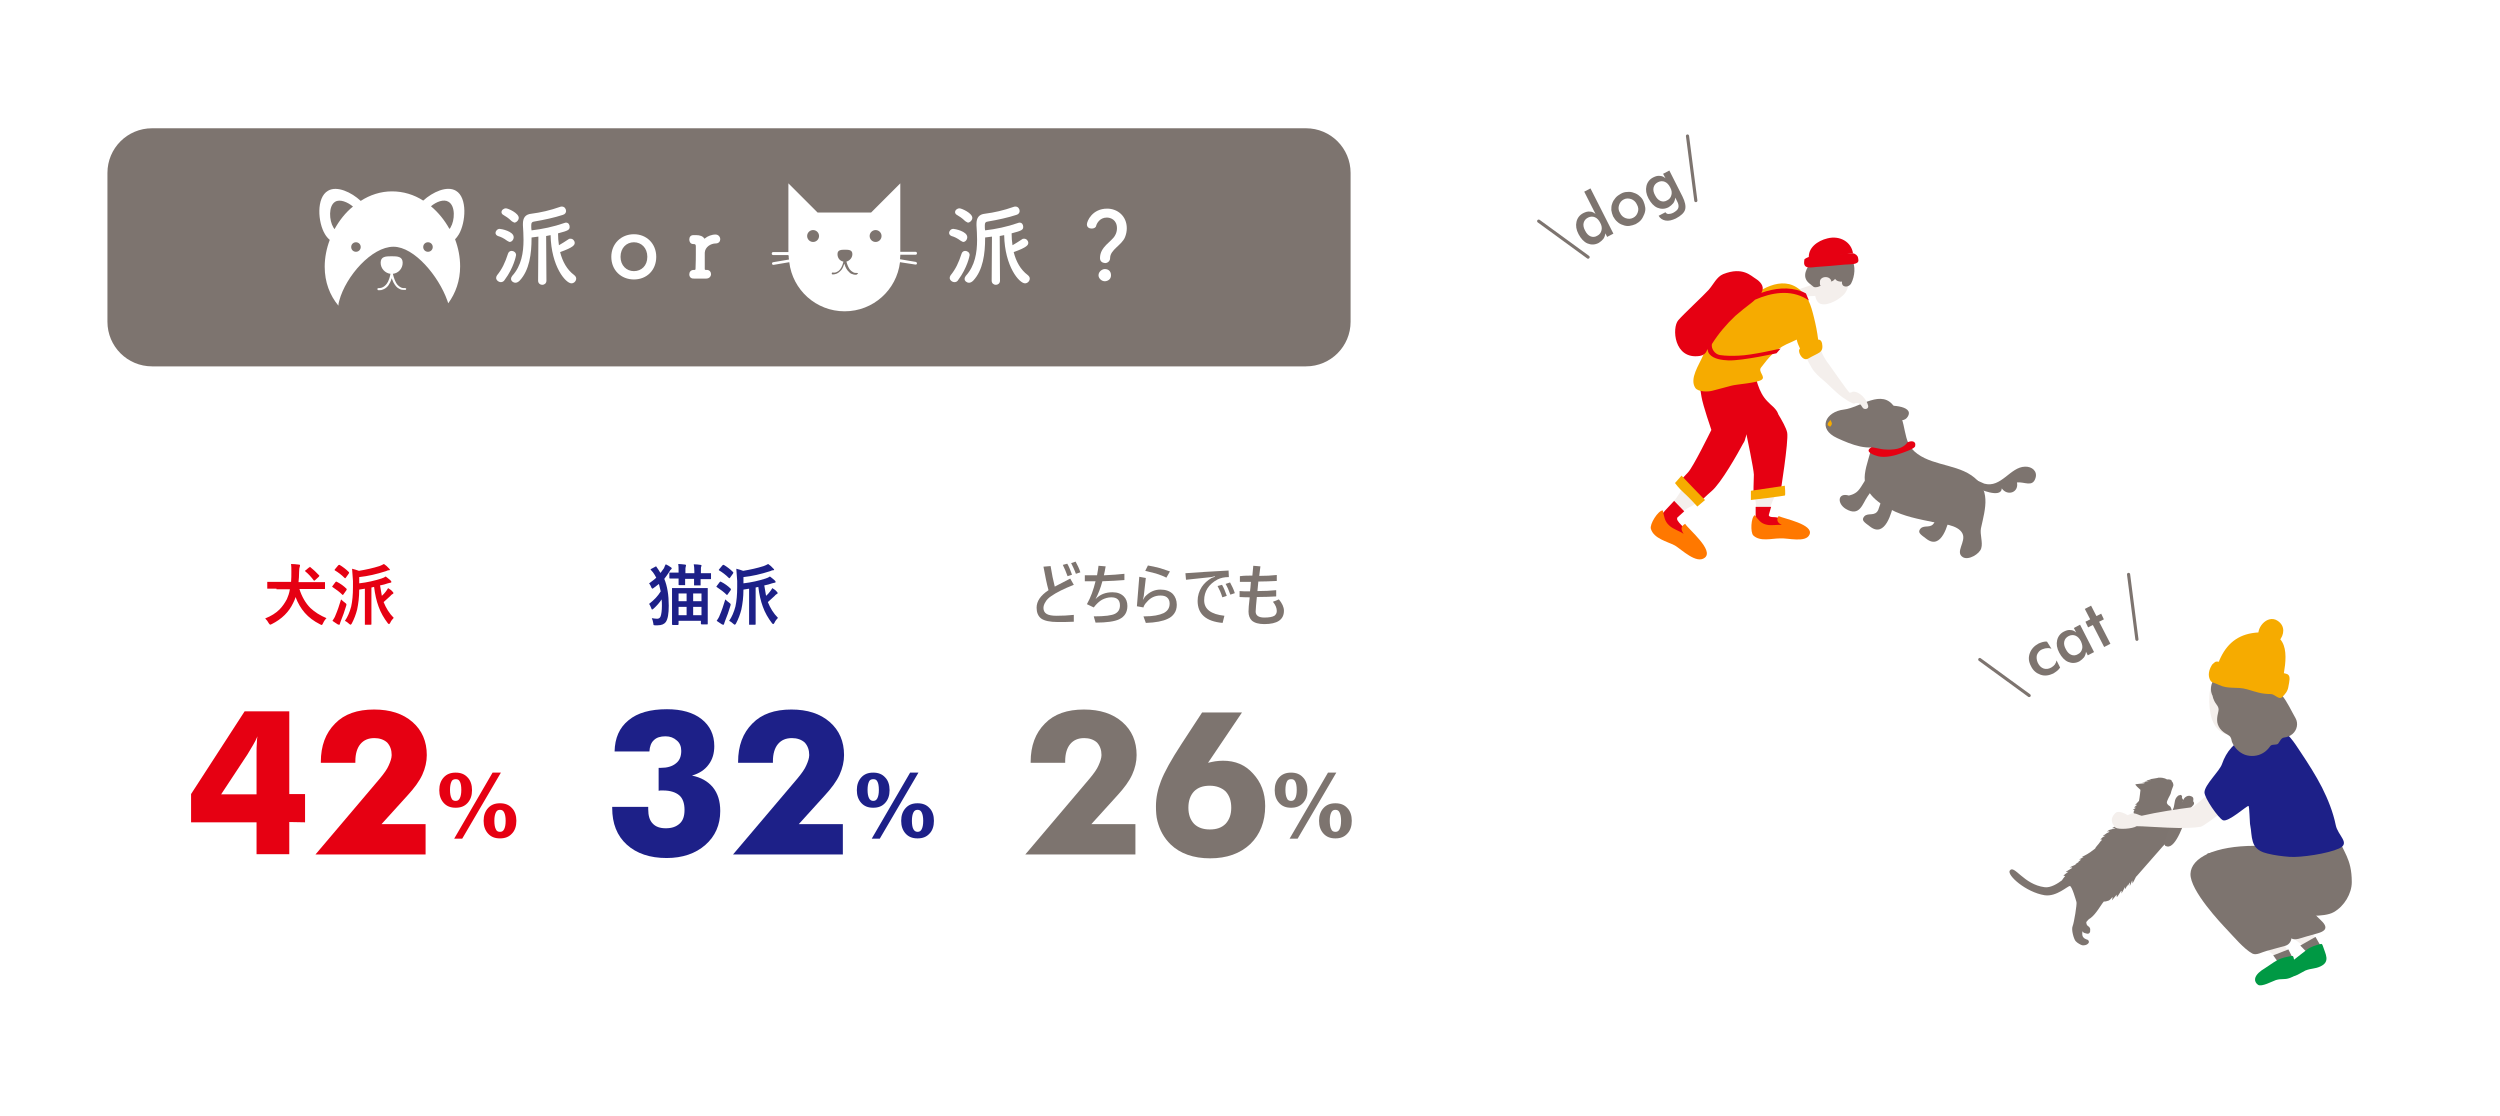 <?xml version="1.0" encoding="utf-8"?>
<!-- Generator: Adobe Illustrator 26.5.2, SVG Export Plug-In . SVG Version: 6.00 Build 0)  -->
<svg version="1.1" id="レイヤー_1" xmlns="http://www.w3.org/2000/svg" xmlns:xlink="http://www.w3.org/1999/xlink" x="0px"
	 y="0px" viewBox="0 0 840 375" style="enable-background:new 0 0 840 375;" xml:space="preserve">
<style type="text/css">
	.st0{fill:#FFFFFF;}
	.st1{fill:#7D746F;}
	.st2{fill:none;stroke:#7D746F;stroke-width:1.063;stroke-linecap:round;stroke-linejoin:round;stroke-miterlimit:10;}
	.st3{fill:#7E7570;}
	.st4{fill:#F4EFEC;}
	.st5{fill:#009944;}
	.st6{fill:#1D2088;}
	.st7{fill:#F6AB00;}
	.st8{fill:#E60012;}
	.st9{fill:#FF7800;}
</style>
<g>
	<rect y="0" class="st0" width="840" height="375"/>
	<g>
		<g>
			<g>
				<path class="st1" d="M689.3,218c-0.5-0.2-1-0.3-1.6-0.2c-0.5,0-1,0.2-1.6,0.4c-0.9,0.4-1.4,1.1-1.7,1.9
					c-0.2,0.8-0.1,1.7,0.3,2.6c0.5,1,1.1,1.6,1.9,1.9c0.8,0.3,1.7,0.2,2.6-0.3c0.5-0.3,0.9-0.6,1.2-1c0.3-0.4,0.5-0.9,0.6-1.4
					l1.2,2.4c-0.3,0.4-0.6,0.8-1,1.1c-0.4,0.3-0.8,0.6-1.3,0.9c-1.5,0.7-2.9,0.9-4.3,0.4c-1.4-0.5-2.5-1.4-3.2-2.9
					c-0.8-1.5-0.9-2.9-0.4-4.3c0.5-1.4,1.5-2.5,3-3.3c0.5-0.2,1-0.4,1.4-0.5c0.5-0.1,0.9-0.2,1.4-0.1L689.3,218z"/>
				<path class="st1" d="M703.6,219.1l-2.1,1.1l-0.6-1.2c-0.1,0.7-0.3,1.4-0.7,1.9c-0.4,0.5-0.9,0.9-1.5,1.3
					c-1.3,0.7-2.6,0.7-3.8,0.2c-1.2-0.5-2.2-1.6-3-3.1c-0.8-1.5-1-2.9-0.7-4.2c0.3-1.3,1.1-2.3,2.3-2.9c0.8-0.4,1.5-0.6,2.2-0.5
					c0.7,0,1.3,0.3,1.9,0.8l-0.8-1.5l2.1-1.1L703.6,219.1z M699.2,215.5c-0.5-1-1.1-1.6-1.8-1.9c-0.7-0.3-1.5-0.3-2.3,0.1
					c-0.8,0.4-1.3,1-1.5,1.8c-0.2,0.8,0,1.7,0.5,2.6c0.5,1,1.1,1.6,1.8,1.9c0.7,0.3,1.5,0.3,2.3-0.2c0.8-0.4,1.2-1,1.4-1.8
					C699.8,217.3,699.6,216.4,699.2,215.5z"/>
				<path class="st1" d="M707,217.4l-3.8-7.4l-1.6,0.8l-0.9-1.9l1.6-0.8l-1.8-3.5l2.1-1.1l1.8,3.5l1.6-0.8l0.9,1.9l-1.6,0.8l3.8,7.4
					L707,217.4z"/>
			</g>
		</g>
		<line class="st2" x1="665.2" y1="221.6" x2="681.8" y2="233.7"/>
		<line class="st2" x1="715.2" y1="193" x2="718" y2="214.8"/>
	</g>
	<g>
		<g>
			<path class="st1" d="M733.4,269.3c0.3-0.4,0-0.9-0.3-1.2c0.3-0.5-0.2-1.3-0.8-0.9c-0.6,0-1.4,1.1-1.5,1.8
				c-0.1,0.7-0.3,1.7-0.4,2.2c-0.2,0.5-0.6,1.7-0.7,1.1c-0.1-0.6-0.4-1.3-0.6-1.4c-0.2-0.1-0.8-0.5-1-1c-0.3-0.7,1.2-2.8,1.3-3.4
				c0.1-0.6,0.6-1.9,0.8-2.4c0.2-0.5-0.2-1.4-0.4-1.5c-0.2-0.1,0-0.5-0.5-0.6c-0.5-0.2-1.2-0.1-1.2-0.1s-0.9-0.7-2.7-0.6
				c-0.2,0-0.3,0-0.5,0.1c-0.8,0.1-2.6,0.4-3,0.5c0.3,0,0.8,0.1,0.9,0.2c0,0,0,0-0.1,0c-0.2,0-0.7,0-0.8,0c-0.1,0-0.7,0.1-0.7,0.2
				c-0.1,0,0.7,0.1,0.7,0.2c-0.2,0-0.7,0-0.9,0.1c-0.1,0-1.3,0.4-1.3,0.4c0,0,1.1-0.1,1.1,0c-0.2,0.1-0.3,0.1-0.4,0.2
				c-0.8,0.1-2.4,0.2-2.8,0.3c-0.5,0.1,1.2,1.5,1.6,1.9c0,0-0.3,2.9-0.5,3.7c-0.6,0.6-1.2,1.3-1.4,1.5c0.3-0.2,0.6-0.2,0.8-0.2
				c0,0-1,0.8-1,0.9c-0.1,0.1,0.5,0.1,0.6,0.1c-0.1,0.1-1.1,0.7-1.1,0.8c0,0,0.5-0.1,0.6-0.1c-0.2,0.3-0.2,0.5-0.3,0.7
				c0,0.2,0,0.5,0.1,0.7c-0.1,0.3-0.2,0.5-0.3,0.7c-0.1,0.4-0.7,0.5-1.4,0.7c-0.6,0-1.1,0.1-1.5,0.2c-0.9,0.2-2.2,0.8-2.2,0.8
				c0.3-0.1,0.9,0,1.1,0.1c0,0,0,0-0.1,0.1c-0.1,0-0.2,0.1-0.3,0.1c-0.2,0.1-1.3,0.4-1.3,0.5c0,0,0.6,0,1,0
				c-0.1,0.1-0.1,0.1-0.2,0.2c-0.6,0.2-1.3,0.4-1.5,0.5c0,0,0.6,0,1,0c0,0-0.1,0.1-0.1,0.1c-0.3,0.1-0.6,0.3-0.7,0.3
				c-0.2,0.1-0.7,0.3-0.8,0.5c0,0,0.7-0.2,1-0.1c0,0,0,0,0,0.1c-0.4,0.1-1,0.3-1.4,0.4c-0.5,0.1-0.9,0.3-1.4,0.7
				c0.4-0.1,0.8-0.1,0.9,0.1c0,0-1.3,0.6-1.4,0.8c-0.1,0.1-0.8,0.5-0.8,0.6c-0.1,0.1,0.8-0.1,0.9-0.1c-0.2,0.1-0.9,0.4-1.1,0.6
				c-0.1,0.1-0.6,0.6-0.7,0.7c0,0,0.5-0.1,0.6,0.1c-0.4,0.3-0.7,0.7-0.9,1c-0.2,0.4-1.3,1.4-1.4,1.9c-1.1,0.9-2.2,1.6-2.7,1.9
				c-0.1,0.1-1.9,1-1.9,1c0.2,0,0.5,0,0.7,0c-0.1,0.1-1.5,0.7-1.5,0.8c0,0,0.3,0,0.7,0c-0.2,0.2-0.9,0.7-1,0.8c0,0,0.1,0,0.2,0
				c-0.1,0.1-1.2,0.7-1.2,0.9c0,0,0.2,0,0.4-0.1c-0.1,0.1-1.8,0.7-2.3,1.1c0.4-0.1,0.8-0.1,0.9,0.1c0,0-2.2,1.3-2.2,1.4
				c-0.1,0.1,0.8-0.1,0.9-0.1c-0.2,0.1-1.7,1.2-1.7,1.4c0,0,0.5-0.1,0.6,0.1c-0.4,0.3-1,1.3-1.1,1.4c-1.3,1-3.8,2.6-5.8,2.3
				c-7.1-0.9-10.2-7.7-11.7-5.6c-1.1,1.5,5.4,7.3,11.7,8.3c4,0.6,7.8-3.2,8.5-3.1c0.7,0.1,2,4.7,2.2,5.4c0.2,0.7-0.8,6.9-1.3,8.1
				c-0.5,1.2,0.4,4.3,1,5c0.6,0.7,1.8,1.3,2.2,1.4c0.4,0.1,1.1,0,1.5-0.2c0.4-0.2,1.1-0.7,0.6-1.4c-0.1-0.4-1.1-0.2-1.8-1.2
				c-0.3-0.4-0.3-1.1-0.2-1.9c0.4,0.7,0.9,0.6,1.5,0.8c0.8,0.2,1.2-0.5,1.1-1.2c0.1-0.4-0.1-1-0.8-1.4c-0.4-0.3-0.5-0.8-0.5-1.3
				c0.4-0.5,0.8-1,1.4-1.3c2-1.5,3.5-4.5,4.5-5.6c0.5,0.1,1.2-0.2,1.6-0.3c0.4-0.1,1-0.9,1.3-1.2c0.1,0.1-0.2,1.1-0.2,1.1
				c0.1,0,1.4-1.7,1.6-1.9c0,0.1,0,0.9,0.1,0.8c0.1,0,1.4-2,1.4-2.1c0.2,0.1,0.2,0.5,0.1,0.9c0.4-0.5,1.2-2.2,1.2-2.2
				c0,0.3,0,0.7,0,0.7c0.2,0,0.9-1.5,0.9-1.5c0,0.3-0.1,0.7-0.1,0.7c0.1-0.2,0.8-1.4,0.9-1.4c0,0.4-0.1,1.2-0.1,1.2
				c0.1,0,0.8-1.9,0.8-1.9c0,0.3,0.2,0.8,0.1,1.1c0,0,1-1.8,1.2-2.3c0.1-0.1,0.2-0.2,0.3-0.3c2.3-2.6,7.7-8.8,8.5-9.7
				c0.8-1,2.8-2.3,2.8-2.3s0.6,0,1.4-0.9c0.8-0.9,1.5-6.6,1.7-7.7S733.4,269.3,733.4,269.3z"/>
			<path class="st3" d="M730.8,274.1c-0.3,0.5,1.3-1.5,1.6-2.5c0.2-1,1.1-2.9,1.4-3.2c0.3-0.6,1.4-1.3,2.3-0.9
				c1.1,0.3,0.9,1.1,0.8,1.7c0.5,0.6,0.4,1.1-0.4,1.8c-0.7,0.6-1.5,1.9-1.9,3.2c-0.4,1.3-3.4,11-6.5,10.2c-0.6-0.2-0.6-0.2-0.6-0.2
				s-0.3-0.7-0.2-1.3s0.8-2.5,1.5-4.2C729.6,276.9,730.8,274.1,730.8,274.1z"/>
		</g>
		<path class="st4" d="M747.6,286.8c2.1-1.3,3.9-1.4,6.4-1.6c3.7-0.3,7.4-0.2,11.1,0.2c1.3,0.2,1.7,2.4,0.2,2.5c0,0-3.3,9.1-3.3,10
			c0.9,0.6,1.7,1.2,2.5,1.9c3.2,2.7,5.9,6,8.7,9.2c2.8,3.3,5.4,6.7,7.3,10.6c0.7,1.4-1,2.4-2.1,1.5l-0.2-0.2
			c-0.3,0.8-0.7-0.2-1.5-0.9c-4.7-4.3-23.4-15.8-27-20.5C746.4,295.5,743.4,289.4,747.6,286.8"/>
		<path class="st4" d="M739.5,288.9c2.2-1.2,4-1.2,6.5-1.3c3.7-0.1,7.4,0.2,11.1,0.8c1.3,0.2,1.6,2.5,0.1,2.6c0,0-3.7,8.9-3.8,9.9
			c0.8,0.6,1.6,1.3,2.4,2c3.1,2.9,5.6,6.3,8.2,9.6c2.6,3.4,5,7,6.7,10.9c0.6,1.4-1.2,2.4-2.2,1.3l-0.2-0.2c-0.3,0.8-0.7-0.2-1.4-1
			c-4.5-4.5-22.6-17-26-21.8C738,297.5,735.3,291.3,739.5,288.9"/>
		<path class="st1" d="M757.9,284.5c3,0,3.9,3.3,4-0.9c0-1.2,1.3-1.5,2.1-1c0.9-0.5,2.1-0.4,3.1-0.6c0.8-0.1,1.6-0.3,2.4-0.5
			c0.4-0.5,1.2-0.7,1.7-0.4c3.1-0.7,6.1-1.5,9.3-1.4c0.5,0,0.9,0.3,1.1,0.7c0.5-0.1,4.1,0.4,4.3,1.1c1.2,4.8,4.3,6.7,4.3,14.9
			c0,3.8-2.5,8.1-6.1,10.1c-3.2,1.8-10.8,1.2-14.3,0.7c-5.1-0.7-10.2-1.7-15.3-2.9c-0.6-0.1-1.9-1.1-2-1.7c-1.6-5-11.6-12.8-11-15.6
			C741.6,286.2,757.2,284.5,757.9,284.5"/>
		<path class="st1" d="M761.6,319.5l6.2-1.7c2.3-0.6,2.9-3.7,1-5.2c-4-3.1-6.4-7.9-7-10.1c-1.1-3.8-3.9-10.5-3.9-10.5
			s7.1-7.8-0.3-7.8c-13.2,0-21.4,3.9-21.6,9.4c-0.2,5.6,10.3,16.7,12.4,18.9c2.1,2.2,5.6,6.4,8.4,7.9
			C758.2,321.1,760,319.9,761.6,319.5z"/>
		<path class="st1" d="M774.8,314.7l3.9-1.1c2.2-0.6,4-1.7,1.2-4.3c-3.4-3.2-6.9-7.7-7.5-9.8c-1-3.5-1.1-10-1.1-10s-2.6-3-9.5-2.9
			s-10.9-0.8-11,4.3s10.3,14.7,12.2,16.7c1.9,2,4.3,6.3,6.9,7.7C771.2,316.1,773.3,315.1,774.8,314.7z"/>
		<polygon class="st1" points="763.8,321 768.9,319 769.9,321 770.4,322.1 765.8,323.8 		"/>
		<polygon class="st1" points="772.9,317.7 778,314.8 779.9,318.1 777,320.5 776,320.9 		"/>
		<path class="st5" d="M770.7,322c-0.1-0.5-0.2-0.9-0.7-0.8c-1.6,0.3-3.3,0.6-4.8,1.4c-1.6,0.9-2.7,1.8-4.3,2.8
			c-1.2,0.7-3,2-3.2,3.5c-0.1,0.8,0.3,1.5,1,2c1.2,0.8,4.8-1.2,6-1.6c2.1-0.6,2.7,0,4.7-0.7C772.8,327.4,771.3,324.7,770.7,322"/>
		<path class="st5" d="M780.5,317.9c-0.2-0.5-0.3-0.9-0.8-0.7c-1.6,0.4-3.3,0.9-4.6,1.9c-1.5,1.1-2.5,2-4.1,3.2
			c-1.2,0.9-2.8,2.3-2.9,3.8c0,0.8,0.4,1.5,1.2,1.9c1.3,0.7,4.2-1.4,5.3-1.9c2-0.8,3.2-0.5,5.1-1.4
			C783.1,323.1,781.3,320.5,780.5,317.9"/>
		<path class="st4" d="M758.9,263.2c0.1-0.1,0.3-0.2,0.4-0.3C760.5,261.9,759.8,262.8,758.9,263.2"/>
		<path class="st4" d="M709.6,275.1c0.1-0.7,0.9-1.9,1.6-2.2c1-0.4,2.8,0.4,3.7,1c0,0,0,0,0,0c0.3-0.1,0.5-0.2,0.7-0.3
			c0.5-0.2,0.9-0.4,1.5-0.3c0.9,0.1,1.6,0.6,2.5,0.8c5.1-1.2,12.4-2.3,17.2-2.9c5.9-5,9.5-7.6,14-12.8c2.2-2.5,6.6,1.5,6.5,3.7
			c-0.1,1.5,0.8,1.4,1.5,1.1c-3.7,3-17.7,14.3-19.4,14.6c-2.4,0.4-5.2,0.4-7.6,0.4c-3.3,0-13.4-0.7-13.9-0.6c-1.4,0.9-6,1.2-7.1,0.5
			C710.3,277.5,709.4,276.6,709.6,275.1"/>
		<path class="st4" d="M746.9,228.3c0.9,0.3,1.3,1.3,0.9,2.2c-0.1,0.2-0.2,0.3-0.2,0.5c-0.3,0.7-0.9,0.8-1.4,0.7
			c0.4,0.2,0.7,0.6,0.7,1.2c0,0.4,0,0.7,0.1,1c0.7-0.9,2.6-0.5,2.6,1c0.1,3,1.6,5.8,2.6,8.5c0.3,0.7,0,1.2-0.5,1.5
			c0.3,0.8,0,1.8-0.9,2c-4.9,0.7-7.7-3.6-8.2-7.9C742.1,236.1,741.6,226.6,746.9,228.3"/>
		<path class="st6" d="M746.6,256.7c1.4-4.1,4.3-7.8,8.7-8.8c0.5-0.1,0.9,0,1.3,0.3c1.9-0.9,4-1.6,5.6-2.9c0.4-0.3,0.8-0.4,1.3-0.4
			c0.3-0.5,0.9-0.8,1.5-0.5c3.8,1.6,5.8,5,8,8.3c2.6,3.9,5.1,7.8,7.2,11.9c2,4,3.7,8.2,4.6,12.6c0.7,3.6,5.1,6.1,1.1,7.9
			c-3.7,1.7-12.8,3.1-16.7,2.8c-2.4-0.2-4.9-0.5-7.3-1.1c-1.7-0.4-3.4-1.1-4.4-2.7c-0.9-1.6-1-3.6-1.2-5.4c-0.1-0.6-0.2-1.3-0.3-1.9
			c-0.1-0.7-0.2-5.9-0.5-6c-0.5-0.2-6.8,5.6-8.6,4.8c-1.5-0.7-6.2-7.4-6.2-9.4C740.8,263.6,745.8,259.1,746.6,256.7"/>
		<path class="st1" d="M750.7,223.1c2.1-0.4,4.2,0.2,5.8,1.8c0.7,0.7,1.3,1.6,1.8,2.6c0.5,1,1.7,0.6,2.5,1.4
			c0.8,0.8,1.6,1.3,2.6,1.9c1.1,0.6,2.5,1.9,3.3,2.8c1.8,2.1,3.2,5.3,4.6,7.7c1,1.8,0.5,4-1,5.3c-0.8,0.7-1.8,1.1-2.8,1.2
			c-1,0.1-1.4,1.2-2,2c-0.5,0.7-2.2,0.1-2.7,0.9c-0.6,0.9-1.5,1.8-2.4,2.3c-1.8,1.1-4.1,1.3-6.1,0.6c-1.9-0.7-3.5-2.3-4.3-4.2
			c-0.2-0.4-0.2-1-0.4-1.4c-0.3-0.7-0.6-0.8-1.2-1.2c-0.9-0.5-1.7-1-2.4-1.9c-1.5-2-1.1-3.8-0.6-6c0.3-1.5-0.8-2.1-1.4-3.4
			c-0.3-0.6-0.5-1.2-0.6-1.8c-0.1-0.1-0.1-0.2-0.2-0.4C741.5,228.9,746.7,224,750.7,223.1"/>
		<path class="st7" d="M743.6,223c1-1,1.2-0.7,2.5-0.6c2,0.2,3.8,0.4,5.9,0.9c4.6,1.1,6.7,1.9,11.4,2.2c1.2,0.1,4.6,0.7,5.3,1.1
			c1,0.7,0.5,2.4,0.2,4.1c-0.2,1.5-1.1,2.6-2.2,3.6c-1,0.9-2.4-1.1-3.7-1.1c-3.2,0-4.9-0.7-8-1.6c-3.5-1-6.2,0.1-9.5-1.5
			c-1.2-0.6-2.3-0.7-2.7-1.3c-0.8-1.2-1-3,0.3-5.2C743.3,223.3,743.4,223.1,743.6,223z"/>
		<path class="st7" d="M758.9,212.5c-6.2,0.3-10.2,3.2-12.7,8.3c-0.8,1.7-1,1.8,0.5,2.8c1.7,1.1,3.7,1.3,5.3,2.3
			c1.5,0.9,2.7,1.6,4.4,2.1c0.9,0.2,10.3,2.1,10.5,0.9C768.1,222.3,770.4,211.9,758.9,212.5z"/>
		<path class="st7" d="M759.2,214.8c0.1,0.2,0.2,0.3,0.3,0.5c3.9,5.3,11.1-3.2,5.8-6.7C761.8,206.2,757.4,211.4,759.2,214.8z"/>
	</g>
	<g>
		<path class="st1" d="M354.4,197.1c0.3-0.2,2-1,5.2-2.7l1.2,2.1c-3.3,1.3-5.9,2.6-7.6,3.8c-0.9,0.6-1.6,1.3-2,2.1
			c-0.4,0.6-0.6,1.3-0.6,1.9c0,0.9,0.4,1.6,1.1,2c0.7,0.4,1.8,0.6,3.3,0.6c2,0,3.9-0.1,5.8-0.3v2.3c-1.8,0.1-3.6,0.1-5.4,0.1
			c-2.6,0-4.5-0.4-5.6-1.2c-1-0.8-1.5-2-1.5-3.6c0-2.2,1.3-4.1,4-5.9c-0.6-2.1-1.1-4.7-1.7-7.9l2.4-0.2
			C353.4,192.8,353.9,195.1,354.4,197.1z M357.1,189.8l1.5-0.4c0.6,1,1.1,2.3,1.6,3.7l-1.5,0.5C358.2,192.2,357.7,191,357.1,189.8z
			 M359.9,189.2l1.5-0.5c0.6,1.1,1.2,2.3,1.6,3.6l-1.5,0.5C361,191.4,360.4,190.2,359.9,189.2z"/>
		<path class="st1" d="M368.1,195.3c-1.7,0-3,0-3.6,0v-2c1.8,0,3.2,0,4.1,0c0.2-1.2,0.4-2.2,0.5-3.2l2.4,0.2c-0.2,1.2-0.4,2.2-0.6,3
			c2.7-0.1,5-0.3,6.9-0.5v2.1c-2.2,0.2-4.7,0.3-7.4,0.4c-0.6,2.3-1.4,4.3-2.3,6l0,0c1.5-1.6,3.4-2.3,5.7-2.3c1.7,0,2.9,0.5,3.8,1.4
			c0.8,0.8,1.2,1.9,1.2,3.2c0,2.1-0.9,3.6-2.8,4.5c-1.5,0.7-4.1,1.1-7.9,1.1l-0.6-2.1c3.7,0,6.1-0.3,7.2-0.9
			c1.1-0.6,1.6-1.5,1.6-2.8c0-1.8-1-2.7-2.9-2.7c-1.1,0-2.1,0.3-3.1,0.8c-0.9,0.5-1.9,1.4-2.8,2.6l-2.3-1.1
			C366.5,200.7,367.4,198.2,368.1,195.3z"/>
		<path class="st1" d="M385,194.2c-0.3,2.4-0.5,4.4-0.7,6.1l-0.3,1.3l0.7-1.1c1.5-1.6,3.2-2.4,5.2-2.4c1.8,0,3.2,0.5,4.2,1.5
			c0.8,0.9,1.3,2.1,1.3,3.6c0,1.2-0.3,2.2-0.9,3c-0.5,0.7-1.2,1.3-2.1,1.7c-1.6,0.8-4.1,1.3-7.4,1.4l-0.8-2.2h0.3
			c2.9,0,5-0.4,6.5-1.1c1.3-0.7,2-1.7,2-3.2c0-0.9-0.3-1.6-0.9-2.1c-0.5-0.4-1.2-0.6-2.2-0.6c-1.8,0-3.3,0.7-4.5,2.1
			c-0.7,0.7-1.1,1.4-1.2,1.9l-2.2-0.4c0.2-2.6,0.5-5.9,0.8-9.9L385,194.2z M384.8,191.8l0.9-1.8c1.2,0.2,2.6,0.5,4.1,0.9
			c1.3,0.4,2.4,0.8,3.3,1.1l-1.2,2.1c-0.9-0.5-2-0.9-3.5-1.4C387.2,192.4,386,192.1,384.8,191.8z"/>
		<path class="st1" d="M412.8,191.7l0.1,2.2c-1.6,0-2.8,0.3-3.8,0.8c-3,1.6-4.5,4-4.5,7c0,3,2.3,4.7,6.8,5.2l-0.6,2.4
			c-5.6-0.5-8.4-3-8.4-7.4c0-1.7,0.5-3.3,1.4-4.7c0.8-1.2,1.9-2.2,3.3-3l1.1-0.4l0-0.2l-1.2,0.3c-1.9,0.2-4.7,0.5-8.5,0.9l-0.2-2.2
			C402.2,192.3,407.2,192,412.8,191.7z M409.1,196.9l1.5-0.4c0.6,1,1.1,2.3,1.6,3.7l-1.5,0.5C410.3,199.3,409.7,198,409.1,196.9z
			 M411.8,196.2l1.5-0.5c0.6,1.1,1.2,2.3,1.6,3.6l-1.5,0.5C412.9,198.4,412.4,197.2,411.8,196.2z"/>
		<path class="st1" d="M420.8,193.4c0.1-0.9,0.2-2,0.3-3.3l2.4,0.2c-0.1,1.1-0.3,2.1-0.4,3.2c2.1,0,4.1-0.1,5.9-0.3l0,2
			c-2.1,0.1-4.2,0.2-6.2,0.2l-0.3,3.2c2.3,0,4.4-0.1,6.3-0.3v2.1c-1.8,0.1-4,0.2-6.5,0.2c-0.2,2.3-0.4,3.9-0.4,4.9c0,1.3,1,2,2.9,2
			c1.6,0,2.7-0.2,3.4-0.6c0.5-0.4,0.8-0.9,0.8-1.6c0-1-0.4-2-1.3-3.1l2-0.8c1.1,1.3,1.7,2.6,1.7,3.8c0,3-2.2,4.5-6.6,4.5
			c-1.9,0-3.3-0.4-4.2-1.2c-0.7-0.7-1.1-1.7-1.1-3c0-0.8,0.1-2.4,0.4-4.8c-0.7,0-1.8,0-3.4-0.1v-2c0.8,0.1,2,0.1,3.5,0.1
			c0.1-0.7,0.2-1.7,0.3-3.2c-0.7,0-1.9,0-3.7,0v-1.9C418.1,193.4,419.4,193.4,420.8,193.4z"/>
	</g>
	<g>
		<path class="st1" d="M381.3,287.1h-36.8l21.7-25.6c1.4-1.7,2.4-3.1,2.9-4.3c0.6-1.3,1-2.5,1-3.5c0-1.7-0.5-3.1-1.5-4.2
			c-1.1-1-2.6-1.5-4.3-1.5c-2.1,0-3.6,0.7-4.7,2c-1.1,1.3-1.7,3.3-1.7,5.7v0.6h-11.6v-0.3c0-5.4,1.6-9.7,4.8-12.9
			c3.1-3.2,7.5-4.7,13.1-4.7c5.4,0,9.7,1.4,12.9,4.2c3.2,2.8,4.8,6.5,4.8,11.1c0,2.2-0.5,4.4-1.5,6.6c-1,2.2-2.7,4.5-5,7l-8.7,9.6
			h14.8V287.1z"/>
		<path class="st1" d="M405.9,256.3c0.9-0.2,1.7-0.4,2.4-0.5c0.8-0.1,1.7-0.2,2.6-0.2c4.2,0,7.5,1.4,10.1,4.3
			c2.7,2.9,4.1,6.5,4.1,10.9c0,5.3-1.7,9.6-5,12.8c-3.4,3.2-7.9,4.8-13.5,4.8c-5.6,0-10.1-1.6-13.3-4.7c-1-1-1.9-2.1-2.7-3.5
			c-0.8-1.4-1.3-2.8-1.7-4.3c-0.4-1.5-0.5-3.2-0.5-5c0-2.9,0.6-5.7,1.7-8.5c1.1-2.9,3.4-7.1,7-12.6l6.8-10.4h13.4L405.9,256.3z
			 M406.5,264c-2.3,0-4,0.6-5.3,1.9c-1.3,1.4-1.9,3.2-1.9,5.5c0,2.2,0.6,4,1.9,5.4c1.3,1.3,3.1,1.9,5.3,1.9c2.3,0,4-0.6,5.3-1.9
			c1.3-1.4,1.9-3.2,1.9-5.4c0-2.3-0.6-4.1-1.9-5.5C410.5,264.7,408.7,264,406.5,264z"/>
		<path class="st1" d="M439.3,265.5c0,1.8-0.5,3.2-1.5,4.3c-1,1.1-2.3,1.6-4,1.6c-1.7,0-3-0.5-4-1.6c-1-1.1-1.5-2.5-1.5-4.3
			c0-1.8,0.5-3.2,1.5-4.3c1-1.1,2.3-1.6,4-1.6s3,0.5,4,1.6C438.8,262.2,439.3,263.7,439.3,265.5z M433.8,269.1
			c0.7,0,1.1-0.3,1.4-0.9c0.3-0.6,0.5-1.5,0.5-2.8c0-1.3-0.2-2.3-0.5-2.8c-0.3-0.6-0.7-0.8-1.4-0.8s-1.2,0.3-1.4,0.8
			c-0.3,0.6-0.5,1.5-0.5,2.8c0,1.3,0.2,2.2,0.5,2.8C432.6,268.8,433.1,269.1,433.8,269.1z M433.3,281.8l12.9-22.2h2.8l-13,22.2
			H433.3z M454.2,275.8c0,1.8-0.5,3.3-1.5,4.3c-1,1.1-2.3,1.6-4,1.6c-1.7,0-3-0.5-4-1.6c-1-1.1-1.5-2.5-1.5-4.3
			c0-1.8,0.5-3.2,1.5-4.3c1-1.1,2.3-1.6,4-1.6s3,0.5,4,1.6C453.7,272.5,454.2,274,454.2,275.8z M448.7,279.5c0.7,0,1.1-0.3,1.4-0.9
			c0.3-0.6,0.5-1.5,0.5-2.8c0-1.3-0.2-2.2-0.5-2.8c-0.3-0.6-0.7-0.9-1.4-0.9s-1.1,0.3-1.4,0.9c-0.3,0.6-0.5,1.5-0.5,2.8
			c0,1.3,0.2,2.3,0.5,2.8C447.5,279.2,448,279.5,448.7,279.5z"/>
	</g>
	<g>
		<path class="st8" d="M92.9,197.8l-2.9,0c-0.1,0-0.2,0-0.2,0c0,0,0-0.1,0-0.2v-1.9c0-0.1,0-0.2,0-0.2c0,0,0.1,0,0.2,0l2.9,0h4.9
			c0.1-1.1,0.1-2.2,0.1-3.3c0-1.2,0-2.1-0.1-2.7c0.8,0,1.7,0.1,2.6,0.2c0.3,0,0.4,0.1,0.4,0.3c0,0.1,0,0.2-0.1,0.5
			c-0.1,0.2-0.2,0.8-0.2,1.7c0,1.3-0.1,2.4-0.2,3.4h5.8l2.9,0c0.1,0,0.2,0,0.2,0c0,0,0,0.1,0,0.2v1.9c0,0.1,0,0.2-0.1,0.2
			c0,0-0.1,0-0.2,0l-2.9,0h-5.4c0.8,2.6,2.1,4.8,3.7,6.4c1.4,1.3,3.2,2.5,5.4,3.4c-0.5,0.5-0.9,1.1-1.2,1.8
			c-0.2,0.4-0.3,0.5-0.4,0.5c-0.1,0-0.3-0.1-0.5-0.2c-2.2-1.1-3.9-2.4-5.2-3.9c-1.3-1.5-2.3-3.2-3.1-5.3c-0.2,0.8-0.5,1.4-0.8,2
			c-1.4,3-3.8,5.4-7.2,7.1c-0.3,0.1-0.5,0.2-0.5,0.2c-0.1,0-0.3-0.2-0.5-0.5c-0.3-0.6-0.7-1.1-1.2-1.6c2-0.8,3.6-1.8,4.8-3
			c1-1,1.8-2.2,2.5-3.5c0.4-0.9,0.8-2,1-3.3H92.9z M104.2,190.5c1.1,0.9,2.1,1.8,3,2.8c0.1,0.1,0.1,0.1,0.1,0.2
			c0,0.1-0.1,0.1-0.2,0.3l-1.2,1.1c-0.1,0.1-0.2,0.2-0.3,0.2c0,0-0.1,0-0.2-0.1c-0.8-1.1-1.7-2.1-2.8-3c-0.1-0.1-0.1-0.1-0.1-0.2
			c0-0.1,0.1-0.1,0.2-0.2l1.1-0.9c0.1-0.1,0.2-0.1,0.3-0.1C104,190.4,104.1,190.4,104.2,190.5z"/>
		<path class="st8" d="M113.2,195.5c1.2,0.6,2.3,1.4,3.2,2.3c0.1,0.1,0.1,0.1,0.1,0.2c0,0,0,0.1-0.1,0.3l-1,1.4
			c-0.1,0.1-0.1,0.2-0.2,0.2s-0.1,0-0.2-0.1c-0.9-0.9-2-1.7-3.2-2.5c-0.1-0.1-0.2-0.1-0.2-0.2c0-0.1,0.1-0.1,0.2-0.3l0.9-1.2
			c0.1-0.1,0.2-0.2,0.3-0.2C113,195.4,113.1,195.5,113.2,195.5z M111.7,208.6c0.4-0.6,0.8-1.2,1-1.8c0.7-1.6,1.3-3.4,1.9-5.4
			c0.4,0.4,0.9,0.8,1.3,1.1c0.3,0.2,0.5,0.4,0.5,0.6c0,0.1,0,0.2-0.1,0.5c-0.5,1.7-1.1,3.4-1.8,5.1c-0.2,0.4-0.2,0.7-0.3,0.9
			c0,0.2-0.1,0.3-0.2,0.3c-0.1,0-0.3,0-0.5-0.1C112.8,209.3,112.2,209,111.7,208.6z M114.1,189.8c1,0.6,2.1,1.4,3.1,2.4
			c0.1,0.1,0.1,0.2,0.1,0.2c0,0.1,0,0.1-0.1,0.3l-1,1.4c-0.1,0.1-0.2,0.2-0.2,0.2c0,0-0.1,0-0.2-0.1c-1.1-1.1-2.2-1.9-3.2-2.5
			c-0.1-0.1-0.2-0.1-0.2-0.2c0-0.1,0.1-0.1,0.2-0.3l1-1.2c0.1-0.1,0.2-0.2,0.3-0.2C113.9,189.8,114,189.8,114.1,189.8z M118.3,191.1
			c0.8,0.2,1.5,0.4,2.3,0.7c2.4-0.4,4.7-0.9,6.9-1.6c0.5-0.2,1-0.4,1.5-0.7c0.6,0.4,1.2,0.9,1.7,1.5c0.2,0.2,0.3,0.3,0.3,0.4
			c0,0.2-0.1,0.2-0.4,0.2c-0.2,0-0.5,0.1-0.9,0.3c-3.1,1-6.1,1.7-9,2v2.1c2.7-0.3,5.2-0.9,7.4-1.6c0.6-0.2,1.1-0.4,1.5-0.7
			c0.6,0.4,1.1,0.9,1.7,1.4c0.1,0.1,0.2,0.3,0.2,0.4c0,0.2-0.1,0.3-0.4,0.3c-0.1,0-0.4,0.1-0.8,0.2c-0.8,0.3-1.6,0.5-2.6,0.7
			c0.2,1.2,0.4,2.4,0.6,3.5c0.5-0.4,0.9-0.9,1.3-1.4c0.3-0.4,0.6-0.8,0.8-1.2c0.7,0.4,1.2,0.8,1.5,1.2c0.2,0.2,0.3,0.3,0.3,0.5
			c0,0.1-0.1,0.2-0.3,0.3c-0.2,0.1-0.5,0.3-0.8,0.7c-0.7,0.6-1.4,1.3-2.2,2c0.8,2,1.9,3.8,3.4,5.3c-0.4,0.4-0.9,1-1.2,1.7
			c-0.2,0.3-0.3,0.4-0.4,0.4c-0.1,0-0.2-0.1-0.4-0.3c-1.3-1.7-2.4-3.6-3.1-5.6c-0.7-1.9-1.2-4.1-1.5-6.6l-0.9,0.2v9.2l0,3.1
			c0,0.2-0.1,0.2-0.2,0.2h-1.8c-0.1,0-0.2,0-0.2,0c0,0,0-0.1,0-0.2l0-3.1v-8.8c-0.6,0.1-1.3,0.2-1.9,0.3c0,2.6-0.3,4.8-0.7,6.7
			c-0.4,1.6-1,3.2-1.8,4.7c-0.2,0.3-0.3,0.4-0.4,0.4c-0.1,0-0.3-0.1-0.5-0.3c-0.5-0.5-1-0.8-1.4-1c0.9-1.3,1.6-2.9,2.1-4.8
			c0.4-1.8,0.6-4,0.6-6.5v-2.1C118.5,193.5,118.4,192.2,118.3,191.1z"/>
	</g>
	<g>
		<path class="st6" d="M223.7,189.6c0.6,0.3,1.2,0.6,1.7,1c0.2,0.1,0.3,0.2,0.3,0.4s-0.1,0.2-0.2,0.3c-0.2,0.1-0.4,0.4-0.6,0.8
			c-0.5,0.8-1.1,1.6-1.7,2.4c1,2.4,1.5,5.4,1.5,9c0,2.7-0.3,4.5-1,5.5c-0.5,0.7-1.4,1.1-2.7,1.1c-0.4,0-0.7,0-1,0
			c-0.2,0-0.3-0.1-0.4-0.1c0-0.1-0.1-0.3-0.1-0.6c-0.1-0.7-0.3-1.3-0.5-1.7c0.7,0.1,1.3,0.2,1.8,0.2c0.6,0,1-0.3,1.2-0.9
			c0.2-0.6,0.4-1.8,0.4-3.4c0-0.8,0-1.5-0.1-2.2c-0.7,1.1-1.6,2.1-2.7,3.1c-0.2,0.2-0.4,0.3-0.5,0.3c-0.1,0-0.2-0.2-0.3-0.5
			c-0.2-0.6-0.5-1.1-0.7-1.4c1.7-1.3,3-2.7,3.9-4.2c-0.2-0.9-0.4-1.7-0.6-2.5c-0.5,0.4-1,0.8-1.7,1.3c-0.3,0.2-0.4,0.3-0.5,0.3
			c-0.1,0-0.2-0.2-0.4-0.5c-0.2-0.6-0.5-1-0.7-1.3c0.8-0.6,1.7-1.2,2.4-1.9c-0.4-0.7-0.7-1.3-1.1-1.8c-0.2-0.2-0.4-0.5-0.7-0.8
			c-0.1-0.1-0.1-0.2-0.1-0.2c0-0.1,0.1-0.1,0.3-0.2l1.3-0.7c0.1-0.1,0.2-0.1,0.2-0.1c0.1,0,0.2,0.1,0.2,0.2c0.5,0.7,0.9,1.3,1.3,2
			c0.4-0.4,0.7-1,1.2-1.6C223.3,190.3,223.5,189.9,223.7,189.6z M227.9,189.5c0.6,0,1.3,0.1,2.3,0.2c0.2,0,0.3,0.1,0.3,0.3
			c0,0.1,0,0.2-0.1,0.4c-0.1,0.2-0.1,0.7-0.1,1.6v0.6h3v-0.6c0-1.1-0.1-1.8-0.2-2.4c0.8,0,1.6,0.1,2.3,0.2c0.2,0,0.3,0.1,0.3,0.2
			c0,0.1,0,0.3-0.1,0.4c-0.1,0.1-0.1,0.7-0.1,1.6v0.6h0.1l3.1,0c0.1,0,0.2,0,0.2,0c0,0,0,0.1,0,0.2v1.6c0,0.1,0,0.2-0.1,0.2
			c0,0-0.1,0-0.2,0l-3.1,0h-0.1l0,1.9c0,0.1,0,0.2,0,0.2c0,0-0.1,0-0.2,0h-1.8c-0.1,0-0.2,0-0.2-0.1c0,0,0-0.1,0-0.2l0-1.9h-3l0,1.9
			c0,0.1,0,0.2,0,0.2c0,0-0.1,0-0.2,0h-1.8c-0.1,0-0.2,0-0.2-0.1c0,0,0-0.1,0-0.2l0-1.9l-2.9,0c-0.1,0-0.2-0.1-0.2-0.2v-1.6
			c0-0.1,0-0.2,0-0.2c0,0,0.1,0,0.2,0l2.9,0v-0.6C228,190.9,228,190.1,227.9,189.5z M227.8,210h-1.7c-0.2,0-0.3-0.1-0.3-0.2l0-5.2
			v-2.9l0-3.9c0-0.1,0-0.2,0-0.2c0,0,0.1,0,0.2,0l3,0h5.6l3,0c0.1,0,0.2,0,0.2,0s0,0.1,0,0.2l0,3.4v3.3l0,5.1c0,0.2-0.1,0.2-0.2,0.2
			h-1.8c-0.2,0-0.3-0.1-0.3-0.2v-1H228v1.1c0,0.1,0,0.2-0.1,0.2C227.9,209.9,227.9,210,227.8,210z M228,199.4v2.6h2.7v-2.6H228z
			 M228,206.7h2.7v-2.8H228V206.7z M235.7,199.4h-2.8v2.6h2.8V199.4z M232.9,206.7h2.8v-2.8h-2.8V206.7z"/>
		<path class="st6" d="M242.3,195.5c1.2,0.6,2.3,1.4,3.2,2.3c0.1,0.1,0.1,0.1,0.1,0.2c0,0,0,0.1-0.1,0.3l-1,1.4
			c-0.1,0.1-0.1,0.2-0.2,0.2s-0.1,0-0.2-0.1c-0.9-0.9-2-1.7-3.2-2.5c-0.1-0.1-0.2-0.1-0.2-0.2c0-0.1,0.1-0.1,0.2-0.3l0.9-1.2
			c0.1-0.1,0.2-0.2,0.3-0.2C242.1,195.4,242.2,195.5,242.3,195.5z M240.8,208.6c0.4-0.6,0.8-1.2,1-1.8c0.7-1.6,1.3-3.4,1.9-5.4
			c0.4,0.4,0.9,0.8,1.3,1.1c0.3,0.2,0.5,0.4,0.5,0.6c0,0.1,0,0.2-0.1,0.5c-0.5,1.7-1.1,3.4-1.8,5.1c-0.2,0.4-0.2,0.7-0.3,0.9
			c0,0.2-0.1,0.3-0.2,0.3c-0.1,0-0.3,0-0.5-0.1C241.9,209.3,241.3,209,240.8,208.6z M243.2,189.8c1,0.6,2.1,1.4,3.1,2.4
			c0.1,0.1,0.1,0.2,0.1,0.2c0,0.1,0,0.1-0.1,0.3l-1,1.4c-0.1,0.1-0.2,0.2-0.2,0.2c0,0-0.1,0-0.2-0.1c-1.1-1.1-2.2-1.9-3.2-2.5
			c-0.1-0.1-0.2-0.1-0.2-0.2c0-0.1,0.1-0.1,0.2-0.3l1-1.2c0.1-0.1,0.2-0.2,0.3-0.2C243,189.8,243.1,189.8,243.2,189.8z M247.4,191.1
			c0.8,0.2,1.5,0.4,2.3,0.7c2.4-0.4,4.7-0.9,6.9-1.6c0.5-0.2,1-0.4,1.5-0.7c0.6,0.4,1.2,0.9,1.7,1.5c0.2,0.2,0.3,0.3,0.3,0.4
			c0,0.2-0.1,0.2-0.4,0.2c-0.2,0-0.5,0.1-0.9,0.3c-3.1,1-6.1,1.7-9,2v2.1c2.7-0.3,5.2-0.9,7.4-1.6c0.6-0.2,1.1-0.4,1.5-0.7
			c0.6,0.4,1.1,0.9,1.7,1.4c0.1,0.1,0.2,0.3,0.2,0.4c0,0.2-0.1,0.3-0.4,0.3c-0.1,0-0.4,0.1-0.8,0.2c-0.8,0.3-1.6,0.5-2.6,0.7
			c0.2,1.2,0.4,2.4,0.6,3.5c0.5-0.4,0.9-0.9,1.3-1.4c0.3-0.4,0.6-0.8,0.8-1.2c0.7,0.4,1.2,0.8,1.5,1.2c0.2,0.2,0.3,0.3,0.3,0.5
			c0,0.1-0.1,0.2-0.3,0.3c-0.2,0.1-0.5,0.3-0.8,0.7c-0.7,0.6-1.4,1.3-2.2,2c0.8,2,1.9,3.8,3.4,5.3c-0.4,0.4-0.9,1-1.2,1.7
			c-0.2,0.3-0.3,0.4-0.4,0.4c-0.1,0-0.2-0.1-0.4-0.3c-1.3-1.7-2.4-3.6-3.1-5.6c-0.7-1.9-1.2-4.1-1.5-6.6l-0.9,0.2v9.2l0,3.1
			c0,0.2-0.1,0.2-0.2,0.2h-1.8c-0.1,0-0.2,0-0.2,0c0,0,0-0.1,0-0.2l0-3.1v-8.8c-0.6,0.1-1.3,0.2-1.9,0.3c0,2.6-0.3,4.8-0.7,6.7
			c-0.4,1.6-1,3.2-1.8,4.7c-0.2,0.3-0.3,0.4-0.4,0.4c-0.1,0-0.3-0.1-0.5-0.3c-0.5-0.5-1-0.8-1.4-1c0.9-1.3,1.6-2.9,2.1-4.8
			c0.4-1.8,0.6-4,0.6-6.5v-2.1C247.6,193.5,247.5,192.2,247.4,191.1z"/>
	</g>
	<g>
		<path class="st6" d="M205.6,271.1h12.2v0.8c0,2.2,0.5,3.8,1.5,4.8c1,1.1,2.5,1.6,4.4,1.6c2,0,3.5-0.5,4.7-1.6
			c1.1-1,1.6-2.5,1.6-4.6c0-2.2-0.6-3.9-1.8-4.9c-1.2-1-3-1.6-5.4-1.6h-0.9c-0.2,0-0.4,0.1-0.6,0.1v-7.7h0.7c2.2,0,3.9-0.5,5.1-1.5
			c1.2-0.9,1.8-2.3,1.8-4.2c0-1.5-0.5-2.7-1.5-3.5c-1-0.9-2.2-1.4-3.8-1.4c-1.7,0-3,0.4-3.9,1.3c-0.9,0.8-1.4,2.1-1.5,3.8h-11.7
			c0.1-4.5,1.6-8,4.7-10.5c3-2.5,7.3-3.7,12.9-3.7c4.9,0,8.8,1.1,11.6,3.3c2.8,2.2,4.3,5.2,4.3,9.1c0,2.4-0.6,4.5-1.9,6.2
			c-1.3,1.8-3.2,3-5.6,3.7c3,0.6,5.3,1.9,7,3.9c1.7,2.1,2.5,4.7,2.5,8c0,4.7-1.7,8.5-5,11.4c-3.3,2.9-7.7,4.4-13,4.4
			c-5.6,0-10.1-1.5-13.4-4.5c-3.3-3-4.9-7.1-4.9-12.3V271.1z"/>
		<path class="st6" d="M283.1,287.1h-36.8l21.7-25.6c1.4-1.7,2.4-3.1,2.9-4.3c0.6-1.3,1-2.5,1-3.5c0-1.7-0.5-3.1-1.5-4.2
			c-1.1-1-2.6-1.5-4.3-1.5c-2.1,0-3.6,0.7-4.7,2c-1.1,1.3-1.7,3.3-1.7,5.7v0.6H248v-0.3c0-5.4,1.6-9.7,4.8-12.9
			c3.1-3.2,7.5-4.7,13.1-4.7c5.4,0,9.7,1.4,12.9,4.2c3.2,2.8,4.8,6.5,4.8,11.1c0,2.2-0.5,4.4-1.5,6.6c-1,2.2-2.7,4.5-5,7l-8.7,9.6
			h14.8V287.1z"/>
		<path class="st6" d="M298.9,265.5c0,1.8-0.5,3.2-1.5,4.3c-1,1.1-2.3,1.6-4,1.6c-1.7,0-3-0.5-4-1.6c-1-1.1-1.5-2.5-1.5-4.3
			c0-1.8,0.5-3.2,1.5-4.3c1-1.1,2.3-1.6,4-1.6s3,0.5,4,1.6C298.4,262.2,298.9,263.7,298.9,265.5z M293.4,269.1
			c0.7,0,1.1-0.3,1.4-0.9c0.3-0.6,0.5-1.5,0.5-2.8c0-1.3-0.2-2.3-0.5-2.8c-0.3-0.6-0.7-0.8-1.4-0.8s-1.2,0.3-1.4,0.8
			c-0.3,0.6-0.5,1.5-0.5,2.8c0,1.3,0.2,2.2,0.5,2.8C292.3,268.8,292.8,269.1,293.4,269.1z M292.9,281.8l12.9-22.2h2.8l-13,22.2
			H292.9z M313.8,275.8c0,1.8-0.5,3.3-1.5,4.3c-1,1.1-2.3,1.6-4,1.6c-1.7,0-3-0.5-4-1.6c-1-1.1-1.5-2.5-1.5-4.3
			c0-1.8,0.5-3.2,1.5-4.3c1-1.1,2.3-1.6,4-1.6s3,0.5,4,1.6C313.3,272.5,313.8,274,313.8,275.8z M308.3,279.5c0.7,0,1.1-0.3,1.4-0.9
			c0.3-0.6,0.5-1.5,0.5-2.8c0-1.3-0.2-2.2-0.5-2.8c-0.3-0.6-0.7-0.9-1.4-0.9s-1.1,0.3-1.4,0.9c-0.3,0.6-0.5,1.5-0.5,2.8
			c0,1.3,0.2,2.3,0.5,2.8C307.2,279.2,307.7,279.5,308.3,279.5z"/>
	</g>
	<g>
		<path class="st8" d="M86.2,287.1v-10.8h-22v-9.5l18-27.8h15v27.8h5.3v9.5l-5.3-0.1v10.8H86.2z M86.2,266.9v-14c0-1,0-2.1,0.1-3.3
			c0-0.9,0.1-1.6,0.2-2.2c-0.4,1-0.9,2-1.4,2.8c-0.2,0.3-0.8,1.4-1.9,3.2l-8.9,13.5H86.2z"/>
		<path class="st8" d="M142.8,287.1h-36.8l21.7-25.6c1.4-1.7,2.4-3.1,2.9-4.3c0.6-1.3,1-2.5,1-3.5c0-1.7-0.5-3.1-1.5-4.2
			c-1.1-1-2.6-1.5-4.3-1.5c-2.1,0-3.6,0.7-4.7,2c-1.1,1.3-1.7,3.3-1.7,5.7v0.6h-11.6v-0.3c0-5.4,1.6-9.7,4.8-12.9
			c3.1-3.2,7.5-4.7,13.1-4.7c5.4,0,9.7,1.4,12.9,4.2c3.2,2.8,4.8,6.5,4.8,11.1c0,2.2-0.5,4.4-1.5,6.6c-1,2.2-2.7,4.5-5,7l-8.7,9.6
			h14.8V287.1z"/>
		<path class="st8" d="M158.6,265.5c0,1.8-0.5,3.2-1.5,4.3c-1,1.1-2.3,1.6-4,1.6c-1.7,0-3-0.5-4-1.6c-1-1.1-1.5-2.5-1.5-4.3
			c0-1.8,0.5-3.2,1.5-4.3c1-1.1,2.3-1.6,4-1.6s3,0.5,4,1.6C158.1,262.2,158.6,263.7,158.6,265.5z M153.1,269.1
			c0.7,0,1.1-0.3,1.4-0.9c0.3-0.6,0.5-1.5,0.5-2.8c0-1.3-0.2-2.3-0.5-2.8c-0.3-0.6-0.7-0.8-1.4-0.8s-1.2,0.3-1.4,0.8
			c-0.3,0.6-0.5,1.5-0.5,2.8c0,1.3,0.2,2.2,0.5,2.8C151.9,268.8,152.4,269.1,153.1,269.1z M152.6,281.8l12.9-22.2h2.8l-13,22.2
			H152.6z M173.5,275.8c0,1.8-0.5,3.3-1.5,4.3c-1,1.1-2.3,1.6-4,1.6c-1.7,0-3-0.5-4-1.6c-1-1.1-1.5-2.5-1.5-4.3
			c0-1.8,0.5-3.2,1.5-4.3c1-1.1,2.3-1.6,4-1.6s3,0.5,4,1.6C173,272.5,173.5,274,173.5,275.8z M168,279.5c0.7,0,1.1-0.3,1.4-0.9
			c0.3-0.6,0.5-1.5,0.5-2.8c0-1.3-0.2-2.2-0.5-2.8c-0.3-0.6-0.7-0.9-1.4-0.9s-1.1,0.3-1.4,0.9c-0.3,0.6-0.5,1.5-0.5,2.8
			c0,1.3,0.2,2.3,0.5,2.8C166.8,279.2,167.3,279.5,168,279.5z"/>
	</g>
	<g>
		<g>
			<g>
				<path class="st1" d="M532.3,64.4l2.1-1.1l7.7,15.2l-2.1,1.1l-0.6-1.2c-0.1,0.7-0.3,1.4-0.7,1.9c-0.4,0.5-0.9,0.9-1.5,1.3
					c-1.3,0.7-2.6,0.7-3.8,0.2c-1.2-0.5-2.2-1.6-3-3.1c-0.8-1.5-1-2.9-0.7-4.2c0.3-1.3,1.1-2.3,2.3-2.9c0.8-0.4,1.5-0.6,2.2-0.5
					c0.7,0,1.3,0.3,1.9,0.8L532.3,64.4z M537.7,74.9c-0.5-1-1.1-1.6-1.8-1.9c-0.7-0.3-1.5-0.3-2.3,0.1c-0.8,0.4-1.3,1-1.5,1.8
					c-0.2,0.8,0,1.7,0.5,2.6c0.5,1,1.1,1.6,1.8,1.9c0.7,0.3,1.5,0.3,2.3-0.2c0.8-0.4,1.2-1,1.4-1.8
					C538.3,76.7,538.2,75.8,537.7,74.9z"/>
				<path class="st1" d="M542,72.7c-0.3-0.7-0.5-1.4-0.6-2.1c0-0.7,0-1.5,0.3-2.2c0.2-0.7,0.6-1.3,1.1-1.9c0.5-0.6,1.1-1,1.8-1.4
					c0.7-0.4,1.4-0.6,2.2-0.6c0.7-0.1,1.5,0,2.2,0.3c0.7,0.2,1.4,0.6,1.9,1.1c0.6,0.5,1,1,1.3,1.7c0.3,0.7,0.5,1.4,0.6,2.1
					c0.1,0.7,0,1.4-0.3,2.2c-0.3,0.7-0.6,1.4-1.1,2c-0.5,0.6-1.1,1-1.8,1.4c-0.7,0.3-1.4,0.5-2.1,0.6c-0.7,0.1-1.5,0-2.2-0.3
					c-0.7-0.2-1.4-0.6-1.9-1.1C542.8,74,542.4,73.4,542,72.7z M550,68.7c-0.4-0.9-1.1-1.5-1.9-1.8c-0.9-0.3-1.7-0.3-2.5,0.1
					c-0.8,0.4-1.3,1-1.6,1.9c-0.3,0.9-0.2,1.8,0.3,2.6c0.4,0.9,1.1,1.5,1.9,1.8c0.9,0.3,1.7,0.3,2.5-0.1s1.3-1,1.6-1.9
					C550.6,70.4,550.5,69.6,550,68.7z"/>
				<path class="st1" d="M565.3,66c0.9,1.8,1.2,3.3,0.9,4.4c-0.3,1.1-1.4,2.1-3.1,3c-1.3,0.6-2.4,0.9-3.5,0.7
					c-1-0.2-1.8-0.7-2.3-1.6l2.3-1.2c0.2,0.4,0.6,0.6,1,0.6c0.4,0,1-0.1,1.6-0.4c0.9-0.5,1.5-1,1.7-1.6c0.2-0.6,0.1-1.4-0.4-2.3
					l-0.6-1.2c-0.1,0.7-0.3,1.4-0.7,1.9c-0.4,0.5-0.9,0.9-1.5,1.3c-1.3,0.7-2.6,0.7-3.8,0.2c-1.2-0.5-2.2-1.6-3-3.1
					c-0.8-1.5-1-2.9-0.7-4.2c0.3-1.3,1.1-2.3,2.3-2.9c0.8-0.4,1.5-0.6,2.2-0.5c0.7,0,1.3,0.3,1.9,0.8l-0.8-1.5l2.1-1.1L565.3,66z
					 M561.2,63c-0.5-1-1.1-1.6-1.8-1.9c-0.7-0.3-1.5-0.3-2.3,0.1c-0.8,0.4-1.3,1-1.5,1.8c-0.2,0.8,0,1.7,0.5,2.6
					c0.5,1,1.1,1.6,1.8,1.9s1.5,0.3,2.3-0.2c0.8-0.4,1.2-1,1.4-1.8C561.8,64.8,561.7,63.9,561.2,63z"/>
			</g>
		</g>
		<line class="st2" x1="517" y1="74.3" x2="533.6" y2="86.4"/>
		<line class="st2" x1="567" y1="45.7" x2="569.8" y2="67.4"/>
	</g>
	<g>
		<g>
			<g>
				<path class="st1" d="M617.3,147.2c-6.8-3.1-3.9-8.9,2.3-9.6c5.3-0.6,12.9-7.3,17-0.7c2.8,4.5,0.6,10.1-3.8,12.4
					C627.9,151.8,622.1,149.4,617.3,147.2z"/>
				<path class="st1" d="M633.2,136.3c-2.3,0.4-3.7,3.6-4.2,5.7c-0.6,2.6,0.3,5.1-0.1,7.7c-0.5,3.2-1.9,6.3-2.3,9.6
					c-0.7,5.9,3.9,9.4,8.7,11.9c4.4,2.3,9.3,3.2,14.1,4.2c2.8,0.6,8.5,0.8,10,3.9c1.3,2.7-2.6,6.2,0.1,7.9c1.9,1.2,5.7-1.1,6.2-3
					c0.6-2-0.5-4.6-0.1-6.7c1.5-6.8,3.6-13.3-3.4-17.9c-5.8-3.9-15.1-3.3-19.9-8.9c-3.4-4-1.5-12.5-7.1-14L633.2,136.3z"/>
				<path class="st1" d="M634.3,164.6c-1.5,0.5-2.6,5.3-3.2,6.7c-1.1,2.4-3.4,0.8-4.7,2.2c-1.1,1.3-0.1,1.9,1.9,3.4
					c5.2,4.1,7.4-5.1,8-7.8C636.2,169.2,638,163.5,634.3,164.6z"/>
				<path class="st1" d="M653.2,168.7c-1.5,0.5-2.6,5.3-3.2,6.7c-1.1,2.4-3.4,0.8-4.7,2.2c-1.1,1.3-0.1,1.9,1.9,3.4
					c5.2,4.1,7.4-5.1,8-7.8C655.1,173.2,656.9,167.6,653.2,168.7z"/>
				<path class="st1" d="M628.2,159.6c2.7-0.4,2.4,1.5,2.1,2.6c-0.5,1.7-1.9,3.2-2.8,4.6c-1.7,2.4-2.6,7-7.3,4.2
					c-3-1.8-2.8-5.6,1-4.5c0,0,1.9-0.3,3.1-1.6C625.6,163.6,627.3,159.8,628.2,159.6z"/>
				<path class="st1" d="M672.6,164.1c1.9,2.7,5.8,1.4,5.1-2c2.5-0.3,5.2,1.7,6.2-1.4c0.8-2.3-1.1-4-3.5-3.9c-5,0.1-8,7.3-13.7,5.7
					l-2.9-1.3l0.8,2.9C664.6,164.1,672.4,167.7,672.6,164.1z"/>
				<path class="st8" d="M641.1,148.4c-1.8,2.7-5.1,2.8-8.1,2.6c-0.6,0-4-0.8-4.2-0.7c-2.7,1.5,1.1,2.7,2.2,3
					c2.5,0.6,5.7-0.2,8.1-1.1c0.8-0.3,4.2-1.4,4.4-2.3c0.4-1.9-1.5-1.9-2.7-1.2"/>
				<path class="st1" d="M631.9,136.6c2.1-0.7,11.5-0.5,9.1,3.4c-1.8,3-7-0.3-8.3-2.1"/>
				<path class="st7" d="M614.9,141c0.6,0.9,1,1.5,0,2.4c-0.3-0.2-0.5-0.4-0.8-0.5c-0.1-0.8,0.3-1,0.7-1.5"/>
			</g>
			<g>
				<path class="st4" d="M569.6,158.9c-6.7,6.4-2.1,4.3-10.7,13.5c-1.8,1.9,1.5,3.9,3.3,2.3c7.6-7,3.7-1.7,11.2-8.8L569.6,158.9z"/>
				<path class="st4" d="M598.5,160c-2,8.2-2.8,6.3-4.9,14.5c-0.5,1.9-3.7,2.1-3.6,0c0.5-9.3-1.4-5.2,0.3-12.6L598.5,160z"/>
				<g>
					<path class="st8" d="M567.2,158.7c1.7-1.8,7.4-13.4,7.8-14.2l0,0c0,0,0-0.1,0-0.1c0,0-2.8-8.1-3.3-11.1c-0.5-3-1.1-5.7,1.1-6.6
						c1.8-0.8,4.2-1.7,6.3-2.4c2.3-0.8,6.4-2.6,8.9-2.6c0.5,0,0.8,0.4,0.7,0.8c0,0.1,0.1,0.1,0.1,0.2c1.3,4.4,1.9,9,5.1,12.2
						c0.6,0.6,1.2,1.2,1.9,1.8l0,0c0,0,0,0,0,0c0.7,0.7,1.3,1.4,1.6,2.2c0,0.1,0.1,0.2,0.1,0.3c1.2,2,2.7,4.6,3,6.2
						c0.5,2.9-2.3,20.3-2.3,20.3c-0.2,0.1-1.8,0.1-2.4,0.4c-0.6,0.3-6.3,1.2-6.5,0.7c-0.3-0.5,0-5.6,0-7.3c0-1.7-2.5-13.6-2.5-13.6
						c-0.1,0.5-0.2,1-0.4,1.5c-0.1,0.3-0.1,0.5-0.2,0.7l0,0c0,0,0,0,0,0c-0.1,0.3-0.3,0.6-0.5,0.9c-1.6,3-7.4,13.4-10.7,16.1
						c-1.2,1-4.3,4-4.3,4l-6.7-7C564,162.1,565.4,160.6,567.2,158.7z"/>
				</g>
				<polygon class="st4" points="603.8,97.4 606.1,99.6 610.6,99.4 610,95.3 				"/>
				<path class="st4" d="M611.5,91.8c-2.1,2.1-2.4,7.9-0.6,9.8c1.9,1.8,6.4-0.4,8.5-2.5c2.1-2.1,2.2-5.3,0.3-7.2
					C617.9,90.1,613.6,89.7,611.5,91.8z"/>
				<path class="st1" d="M608.8,87.7c0.7-1,1.7-1.9,2.8-2.6c0.3-0.8,1-1.5,1.9-1.8c1.6-0.6,3.4-0.2,4.8,0.7c1.3,0.8,3.2,1.6,3.9,3.2
					c1.4,2.1,1,5.7-0.2,8c-0.4,0.8-1.6,1.4-2.5,0.9c-0.4-0.2-0.5-0.5-0.6-0.9c0-0.1,0-0.3,0-0.6c-0.2,0-0.4,0.1-0.7,0
					c-0.8-0.1-1.3-0.4-1.6-0.9c-0.5,0.6-1.1,1-1.9,0.9c-0.6-0.1-1.1-0.5-1.2-1.1l-0.7,0.5c-0.2,0.7-0.5,1.5-1.1,2
					c-0.5,0.4-1.7,0.7-2.3,0.4c0,0-1.4-1.1-1.5-1.2C605.1,92.9,607.2,89.8,608.8,87.7z"/>
				<path class="st4" d="M627.7,136.3c-0.5-2.1-2.8-4.8-5.1-4.7c0,0-1,0.5-1.2,0.3c-1.3-1.4-5.5-7.6-6.9-9.5
					c-1.8-2.3-2.8-4.6-3.6-7.3c-0.3-1.2-2.2-8.7-3-10.4c-0.7-1.5-1.2-3.2-2.9-3.5c-2.4-0.4-3.3,1.4-3.3,1.7
					c-0.3,2.4,0.5,4.8,1.1,7.1c0.5,2.1,4.7,12.3,6.7,14.7c1.2,1.5,2.7,2.7,4.1,3.9c1.4,1.3,2.7,2.6,4.2,3.9c1,0.9,4.9,3.5,5.3,3.1
					c0.1,0,0.3-0.1,0.4-0.2c0.3,0,0.7,0,1,0.1c0.6,0.2,1,0.9,1.3,1.4C626.3,137.8,628,137.5,627.7,136.3"/>
				<path class="st7" d="M612.2,115.3c-0.2-0.8-0.6-1.2-1.3-1.2c-0.3-2.5-0.8-5-1.4-7.4c-0.5-2-1-4-1.9-5.8
					c-0.7-1.4-2.8-3.5-2.8-3.5c-6.1-5.3-14.1,0.2-19.1,4.4c-5.7,4.7-10.5,10.9-13.5,17.7c-1.3,3.1-4.6,7.7-2.6,10.8
					c0.9,1.4,4.2,1.4,5.7,1c2.2-0.6,4.3-1.1,6.4-1.7c1.8-0.5,8.6-0.9,10.2-2c1.5-1-1.3-2.7-0.2-4.1c2.6-3.4,4.6-5.9,8.5-7.8
					c1.1-0.5,2.3-1,3.5-1.6c0.2,1,0.6,2,1.1,3c-0.2,0.2-0.4,0.6-0.3,1c0.1,1,1.1,2.6,2.3,2.6c0.6,0,1.2-0.5,1.8-0.8
					c0.9-0.5,1.9-0.9,2.8-1.5C612.5,117.6,612.4,116.5,612.2,115.3"/>
				<path class="st8" d="M606.8,98.6c0,0-1.3-0.7-1.5-0.7c-4.3-1.6-9-1.1-13.5,0.5c0.1-0.2,0.2-0.4,0.3-0.6c0.7-1.7-0.7-3.2-2.1-4.1
					c-1.7-1-4.4-4.2-11-1.6c-2.2,0.9-3.3,3.5-4.9,5.3c-1.7,1.9-8.5,8.2-10.2,10.2c-2.2,2.5-1.5,13.3,7.2,12c2.4-0.4,2.4-2.2,2.6-2.3
					c0,0,0,0,0,0c0.1,0.5,0.3,1.3,0.7,1.7c1.4,1.7,4.3,2,6.4,2.1c4.9,0.1,16.1-2.4,16.1-2.4l1.4-1.6c0,0-9.8,2.3-14.1,2.4
					c-2,0.1-4.3,0.1-6.3-0.2c-1.8-0.3-3-2.2-2.7-3.7c2.2-3.5,4.9-6.7,7.9-9.5c1.7-1.5,3.5-2.9,5.2-4.2c0.5-0.4,0.9-0.7,1.4-1.2
					c5.5-2.4,11.8-3.5,17.2-0.3c0.1,0.1,0.9,0.6,0.9,0.6L606.8,98.6z"/>
				<path class="st4" d="M615.3,94.6c0-0.8-0.8-1.5-1.9-1.5s-1.9,0.7-1.9,1.5c0,0.8-0.2,1.5,0.8,1.5"/>
				<path class="st8" d="M589.9,173.2l0-2.9h5.2l-0.8,2.8c0.2,0.9,1.8,0.5,2.9,0.8c1,0.2,2.5,0.7,2.9,1.7c0.2,0.5,0.1,1-0.3,1.4
					c-0.7,0.7-2.4,0.5-3.2,0.5c-1.6,0-3.2,0.1-4.7,0c-2.7-0.2-1.9-2.2-2.1-4C589.9,173.4,589.9,173.3,589.9,173.2L589.9,173.2
					L589.9,173.2C589.9,173.2,589.9,173.2,589.9,173.2z"/>
				<path class="st8" d="M566.1,177.5c1.1,0.5,1.9,1,1.6,2.2c-0.1,0.6-0.6,1.1-1.2,1.3c-1.1,0.3-2.5-1-3.3-1.5c-1.5-1-3-1.8-4.4-2.9
					c-2.4-1.9-0.5-3.7,0.8-5.2l2.9-3.1l3.4,3.5l-2.2,2c0,0-0.2,0-0.2,0.6s1.4,2,1.4,2S565.9,177.4,566.1,177.5z"/>
				<path class="st9" d="M572.8,187.4c3.2-2.5-5.4-9.5-6.6-11.4c-1.5,0.9-1.5,1.8-0.5,3.4c-1.5-1.1-3.4-1.5-4.8-2.8
					c-1.7-1.5-1.7-3.1-2.2-5.1c-1.6,0-4.5,4.7-4,6.2c1,3.3,5.4,4.2,8.1,5.6C565.1,184.7,570,189.6,572.8,187.4z"/>
				<path class="st9" d="M608,179.6c1.5-3.4-8.5-5.3-10.4-6.2c-0.8,1.4-0.4,2.2,1.1,3c-1.7-0.2-3.4,0.3-5.1-0.1
					c-2-0.4-2.8-1.7-4-3.2c-1.3,0.7-1.5,5.8-0.5,6.8c2.3,2.2,6.2,1,9,1C600.6,180.7,606.8,182.5,608,179.6z"/>
				<path class="st7" d="M599.7,163.2l-11.4,1.7v3.1c0,0,10.8-1.3,11.4-1.5C600,166.5,599.7,163.2,599.7,163.2z"/>
				<path class="st7" d="M572.9,168l-2.6,2.2c0,0-2.7-3-4.5-4.6s-3-3.3-3-3.3l2.2-2.5C564.9,159.8,573.2,168.4,572.9,168z"/>
			</g>
		</g>
		<path class="st8" d="M606.3,87.1c-0.1,0.7-0.4,1.9,0.5,2.5c0.9,0.5,2.5,0.2,3.5,0.1c3.2-0.2,6.4-0.5,9.6-0.8c1.1-0.1,3,0,3.9-0.5
			c0.9-0.4,0.6-1.2,0.5-1.8c-0.1-0.7-0.9-1.4-1.8-1.5l-13.1,1C609.5,86,607.6,86.1,606.3,87.1z"/>
		<path class="st8" d="M622.6,85.1c-0.5-3.7-4.3-6.1-8.6-5c-3.3,0.8-6.7,3.2-6.2,6.9"/>
	</g>
	<g>
		<g>
			<path class="st1" d="M438.8,123.1H51.1c-8.3,0-15-6.7-15-15v-50c0-8.3,6.7-15,15-15h387.7c8.3,0,15,6.7,15,15v50
				C453.8,116.4,447.1,123.1,438.8,123.1z"/>
		</g>
		<path class="st0" d="M307.7,88l-5.3-0.9c0-0.4,0.1-0.9,0.1-1.3v-0.2h5.1c0.3,0,0.5-0.2,0.5-0.5c0-0.3-0.2-0.5-0.5-0.5h-5.1V72.1
			v-0.7v-9.8l-9.8,9.8h-18l-9.8-9.8v9.8v0.7v12.6h-5.1c-0.3,0-0.5,0.2-0.5,0.5c0,0.3,0.2,0.5,0.5,0.5h5.1v0.2h0.1
			c0,0.4,0,0.9,0.1,1.3l-5.3,0.9c-0.3,0-0.4,0.3-0.4,0.5c0,0.3,0.3,0.4,0.5,0.4l5.3-0.9c1.1,9.3,9,16.5,18.6,16.5
			c9.6,0,17.5-7.2,18.6-16.5l5.2,0.8c0.3,0,0.5-0.1,0.5-0.4C308.1,88.3,307.9,88,307.7,88z M273.2,81.3c-1.1,0-2-0.9-2-2
			c0-1.1,0.9-2,2-2c1.1,0,2,0.9,2,2C275.2,80.4,274.3,81.3,273.2,81.3z M287.7,92.3c0,0-0.2,0-0.4,0c-0.2,0-0.5,0-0.9-0.2
			c-0.4-0.1-0.8-0.3-1.1-0.7c-0.6-0.5-1.2-1.4-1.6-2.8c-0.3,0.9-0.6,1.6-1,2.1c-0.6,0.7-1.2,1.1-1.7,1.3c-0.4,0.1-0.7,0.2-0.9,0.2
			c-0.2,0-0.4,0-0.4,0h0c-0.2,0-0.3-0.2-0.2-0.4c0-0.2,0.2-0.3,0.4-0.2l0,0l0,0l0,0c0,0,0,0,0.1,0c0,0,0.1,0,0.2,0
			c0.2,0,0.4,0,0.7-0.1c0.3-0.1,0.6-0.3,0.9-0.5c0.6-0.5,1.2-1.4,1.6-3.1c-1.2-0.2-2-1.2-2-2.5c0-1.4,1.1-1.5,2.5-1.5
			s2.5,0.1,2.5,1.5c0,1.2-0.9,2.2-2,2.5c0.3,1.2,0.7,2,1.1,2.6c0.5,0.6,1,0.9,1.4,1.1c0.3,0.1,0.5,0.1,0.7,0.1c0.1,0,0.2,0,0.3,0
			l0,0l0,0c0.2,0,0.4,0.1,0.4,0.2C288,92.1,287.9,92.3,287.7,92.3z M294.2,81.3c-1.1,0-2-0.9-2-2c0-1.1,0.9-2,2-2c1.1,0,2,0.9,2,2
			C296.2,80.4,295.3,81.3,294.2,81.3z"/>
		<g>
			<g>
				<path class="st0" d="M154.2,78.7c2.3-4,2.9-12.3-1-14.6c-3-1.8-7.8,0.4-11,3.3c-3.1-2-6.7-3.1-10.5-3.1c-3.8,0-7.4,1.2-10.5,3.2
					c-3.1-2.9-8-5.2-11-3.4c-4,2.3-3.4,10.7-1,14.6c0.4,0.7,1,1.4,1.6,1.9c-1.1,2.9-1.7,6-1.7,9c0,5.2,1.7,9.6,4.6,13.1
					c0-0.5,0.1-1.1,0.3-1.7c2.2-8.2,10.9-18.1,18.2-18.1c7,0,15.2,9.9,18.1,18.1c0.1,0.3,0.2,0.6,0.3,0.9c2.5-3.4,4-7.6,4-12.4
					c0-3.1-0.6-6.2-1.7-9.1C153.3,80,153.8,79.4,154.2,78.7z M112.4,77c-0.1-0.2-0.3-0.4-0.4-0.6c-1.4-2.3-1.7-7.2,0.6-8.6
					c1.6-1,4.2,0.1,6,1.6C116.1,71.4,114,74.1,112.4,77z M119.6,84.6c-0.9,0-1.6-0.7-1.6-1.6c0-0.9,0.7-1.6,1.6-1.6
					c0.9,0,1.6,0.7,1.6,1.6C121.2,83.9,120.5,84.6,119.6,84.6z M143.8,84.6c-0.9,0-1.6-0.7-1.6-1.6c0-0.9,0.7-1.6,1.6-1.6
					s1.6,0.7,1.6,1.6C145.4,83.9,144.7,84.6,143.8,84.6z M151.4,76.4c-0.1,0.2-0.2,0.4-0.4,0.5c-1.6-2.9-3.7-5.5-6.2-7.6
					c1.8-1.5,4.3-2.5,5.9-1.5C153.1,69.2,152.8,74.1,151.4,76.4z"/>
				<path class="st0" d="M136.1,96.8l0,0.2L136.1,96.8L136.1,96.8L136.1,96.8L136.1,96.8c-0.1,0-0.2,0-0.3,0c-0.2,0-0.5,0-0.8-0.1
					c-0.5-0.2-1-0.5-1.6-1.2c-0.5-0.7-1-1.8-1.4-3.5c1.9-0.2,3.3-1.8,3.3-3.7c0-2.1-1.7-2.2-3.7-2.2c-2.1,0-3.7,0.1-3.7,2.2
					c0,1.9,1.5,3.5,3.3,3.7c-0.2,1.1-0.5,2-0.8,2.6c-0.5,1-1.1,1.5-1.6,1.8c-0.5,0.3-1,0.4-1.3,0.4c-0.1,0-0.2,0-0.2,0
					c0,0,0,0-0.1,0l0,0l0,0l0,0c-0.2,0-0.4,0.1-0.4,0.3c0,0.2,0.1,0.4,0.3,0.4c0,0,0.2,0,0.5,0c0.3,0,0.6,0,1-0.2
					c0.6-0.2,1.3-0.6,1.9-1.4c0.4-0.6,0.8-1.3,1.1-2.4c0.2,0.5,0.4,1,0.6,1.4c0.6,1.1,1.2,1.8,1.9,2.1c0.6,0.4,1.2,0.4,1.6,0.4
					c0.3,0,0.4,0,0.5,0c0.2,0,0.3-0.2,0.3-0.4C136.5,96.9,136.3,96.8,136.1,96.8z"/>
			</g>
		</g>
		<g>
			<g>
				<path class="st0" d="M170.4,80.9c-1.2-0.9-2.1-1.3-3.1-1.6c-0.5-0.2-0.8-0.6-0.8-1c0-0.7,0.6-1.4,1.4-1.4c0.5,0,4.7,0.8,4.7,2.8
					c0,0.8-0.6,1.6-1.4,1.6C171,81.2,170.7,81.1,170.4,80.9z M168.3,94.8c-0.8,0-1.6-0.7-1.6-1.4c0-0.3,0.1-0.6,0.3-0.9
					c1.7-2.1,2.7-4.2,3.7-7.3c0.2-0.6,0.7-0.9,1.2-0.9c0.7,0,1.5,0.5,1.5,1.4c0,0.2-0.8,4.3-3.8,8.3
					C169.3,94.6,168.7,94.8,168.3,94.8z M171.8,74.2c-0.9-0.9-2-1.6-2.7-2c-0.4-0.2-0.6-0.6-0.6-0.9c0-0.7,0.7-1.3,1.5-1.3
					c0.7,0,4.3,1.6,4.3,3.2c0,0.8-0.8,1.6-1.5,1.6C172.5,74.6,172.1,74.5,171.8,74.2z M180.9,79.5c-0.8,0.1-1.6,0.2-2.3,0.3
					c0,0.1,0,0.2,0,0.3c0,5.1-0.7,10.7-4,14.2c-0.5,0.5-1,0.7-1.4,0.7c-0.8,0-1.5-0.6-1.5-1.3c0-0.3,0.1-0.6,0.4-1
					c3.1-3.4,3.8-7.8,3.8-12.1c0-1.6-0.1-3.3-0.2-4.9c0-0.2,0-0.4,0-0.5c0-2,0.8-3.2,2.9-3.4c3.1-0.4,6.2-1.1,9.6-2.3
					c0.2-0.1,0.4-0.1,0.6-0.1c0.9,0,1.4,0.8,1.4,1.5c0,0.5-0.3,1.1-1.1,1.3c-2.7,0.9-6.4,1.7-9.4,2.2c-1,0.1-1.2,0.5-1.2,1.3
					c0,0.1,0,0.2,0,0.3c0,0.5,0,0.9,0.1,1.4c3.5-0.4,7.4-1.2,11.1-2.5c0.2-0.1,0.4-0.1,0.5-0.1c0.8,0,1.2,0.7,1.2,1.4
					c0,1-0.4,1.3-3.9,2.2c0,1.4,0.1,2.7,0.3,4c1.1-0.6,2.1-1.3,3.2-2c0.2-0.2,0.5-0.2,0.7-0.2c0.8,0,1.4,0.7,1.4,1.4
					c0,0.7-0.4,1.5-4.9,3.1c0.8,3.2,2.3,5.9,4.7,7.7c0.5,0.4,0.7,0.8,0.7,1.2c0,0.8-0.7,1.6-1.6,1.6c-1.9,0-6.8-5.6-7-16.2
					c-0.5,0.1-1,0.2-1.5,0.3l0.1,15c0,0.9-0.7,1.4-1.4,1.4c-0.7,0-1.4-0.5-1.4-1.4L180.9,79.5z"/>
				<path class="st0" d="M205.4,86.3c0-4.4,3.3-7.6,7.6-7.6c4.3,0,7.5,3.2,7.5,7.6c0,4.5-3.2,7.6-7.5,7.6
					C208.7,93.9,205.4,90.8,205.4,86.3z M217.5,86.3c0-3-2-4.9-4.5-4.9c-2.5,0-4.5,1.9-4.5,4.9c0,2.9,2,4.8,4.5,4.8
					C215.5,91.1,217.5,89.3,217.5,86.3z"/>
				<path class="st0" d="M237.3,93.6C237.3,93.6,237.3,93.6,237.3,93.6c-0.7,0-1.6,0-2.5,0c-0.6,0-1.2,0-1.6,0
					c-1.4,0.1-1.6-1-1.6-1.4c0-0.8,0.5-1.5,1.5-1.5c0,0,0.1,0,0.1,0c0.1,0,0.1,0,0.1,0c0.3,0,0.4-0.1,0.4-0.4
					c0.1-3.1,0.1-3.5,0.1-4.7c0-0.6,0-1.4,0-2.8c0-0.5-0.1-0.8-0.7-0.8c0,0-0.1,0-0.1,0c0,0-0.1,0-0.1,0c-0.9,0-1.3-0.8-1.3-1.5
					c0-0.8,0.4-1.5,1.4-1.5c0.4,0,0.4,0,0.8,0c0.1,0,0.1,0,0.1,0c1.3,0,2.3,0.4,2.7,1.1c0,0.1,0.1,0.1,0.1,0.1s0.1-0.1,0.3-0.2
					c0.7-0.6,2.1-1.2,3.4-1.2c1,0,1.6,0.8,1.6,1.6c0,0.7-0.5,1.4-1.5,1.4c-1.7,0-3.6,1.2-3.7,3.1c0,0.5,0,1.2,0,2.2c0,0.9,0,2,0,3.3
					c0,0.3,0.2,0.3,0.5,0.3c1.2-0.1,1.6,0.8,1.6,1.4C238.9,92.9,238.3,93.6,237.3,93.6z"/>
			</g>
		</g>
		<g>
			<g>
				<path class="st0" d="M322.8,80.9c-1.2-0.9-2.1-1.3-3.1-1.6c-0.5-0.2-0.8-0.6-0.8-1c0-0.7,0.6-1.4,1.4-1.4c0.5,0,4.7,0.8,4.7,2.8
					c0,0.8-0.6,1.6-1.4,1.6C323.4,81.2,323.1,81.1,322.8,80.9z M320.7,94.8c-0.8,0-1.6-0.7-1.6-1.4c0-0.3,0.1-0.6,0.3-0.9
					c1.7-2.1,2.7-4.2,3.7-7.3c0.2-0.6,0.7-0.9,1.2-0.9c0.7,0,1.5,0.5,1.5,1.4c0,0.2-0.8,4.3-3.8,8.3
					C321.7,94.6,321.2,94.8,320.7,94.8z M324.2,74.2c-0.9-0.9-2-1.6-2.7-2c-0.4-0.2-0.6-0.6-0.6-0.9c0-0.7,0.7-1.3,1.5-1.3
					c0.7,0,4.3,1.6,4.3,3.2c0,0.8-0.8,1.6-1.5,1.6C324.9,74.6,324.5,74.5,324.2,74.2z M333.3,79.5c-0.8,0.1-1.6,0.2-2.3,0.3
					c0,0.1,0,0.2,0,0.3c0,5.1-0.7,10.7-4,14.2c-0.5,0.5-1,0.7-1.4,0.7c-0.8,0-1.5-0.6-1.5-1.3c0-0.3,0.1-0.6,0.4-1
					c3.1-3.4,3.8-7.8,3.8-12.1c0-1.6-0.1-3.3-0.2-4.9c0-0.2,0-0.4,0-0.5c0-2,0.8-3.2,2.9-3.4c3.1-0.4,6.2-1.1,9.6-2.3
					c0.2-0.1,0.4-0.1,0.6-0.1c0.9,0,1.4,0.8,1.4,1.5c0,0.5-0.3,1.1-1.1,1.3c-2.7,0.9-6.4,1.7-9.4,2.2c-1,0.1-1.2,0.5-1.2,1.3
					c0,0.1,0,0.2,0,0.3c0,0.5,0,0.9,0.1,1.4c3.5-0.4,7.4-1.2,11.1-2.5c0.2-0.1,0.4-0.1,0.5-0.1c0.8,0,1.2,0.7,1.2,1.4
					c0,1-0.4,1.3-3.9,2.2c0,1.4,0.1,2.7,0.3,4c1.1-0.6,2.1-1.3,3.2-2c0.2-0.2,0.5-0.2,0.7-0.2c0.8,0,1.4,0.7,1.4,1.4
					c0,0.7-0.4,1.5-4.9,3.1c0.8,3.2,2.3,5.9,4.7,7.7c0.5,0.4,0.7,0.8,0.7,1.2c0,0.8-0.7,1.6-1.6,1.6c-1.9,0-6.8-5.6-7-16.2
					c-0.5,0.1-1,0.2-1.5,0.3l0.1,15c0,0.9-0.7,1.4-1.4,1.4c-0.7,0-1.4-0.5-1.4-1.4L333.3,79.5z"/>
				<path class="st0" d="M369.6,86.7c0-3.8,3.9-5.5,5-7.5c0.5-0.8,0.7-1.7,0.7-2.5c0-2.9-2.2-3.6-3.4-3.6c-2.4,0-3.4,2-3.6,2.8
					c-0.1,0.6-0.8,0.9-1.5,0.9c-0.8,0-1.6-0.4-1.6-1.4c0-1.1,1.8-5.3,6.8-5.3c3.5,0,6.6,2.5,6.6,6.6c0,1-0.2,2-0.6,3
					c-1.1,2.7-5,4.2-5,7c0,1.1-0.9,1.7-1.7,1.7C370.3,88.3,369.6,87.8,369.6,86.7z M371.2,94.5c-1.1,0-2.1-1-2.1-2
					c0-1.3,1.3-2.1,2.1-2.1c1.2,0,2.1,0.7,2.1,2.1C373.3,94,372,94.5,371.2,94.5z"/>
			</g>
		</g>
	</g>
</g>
</svg>
